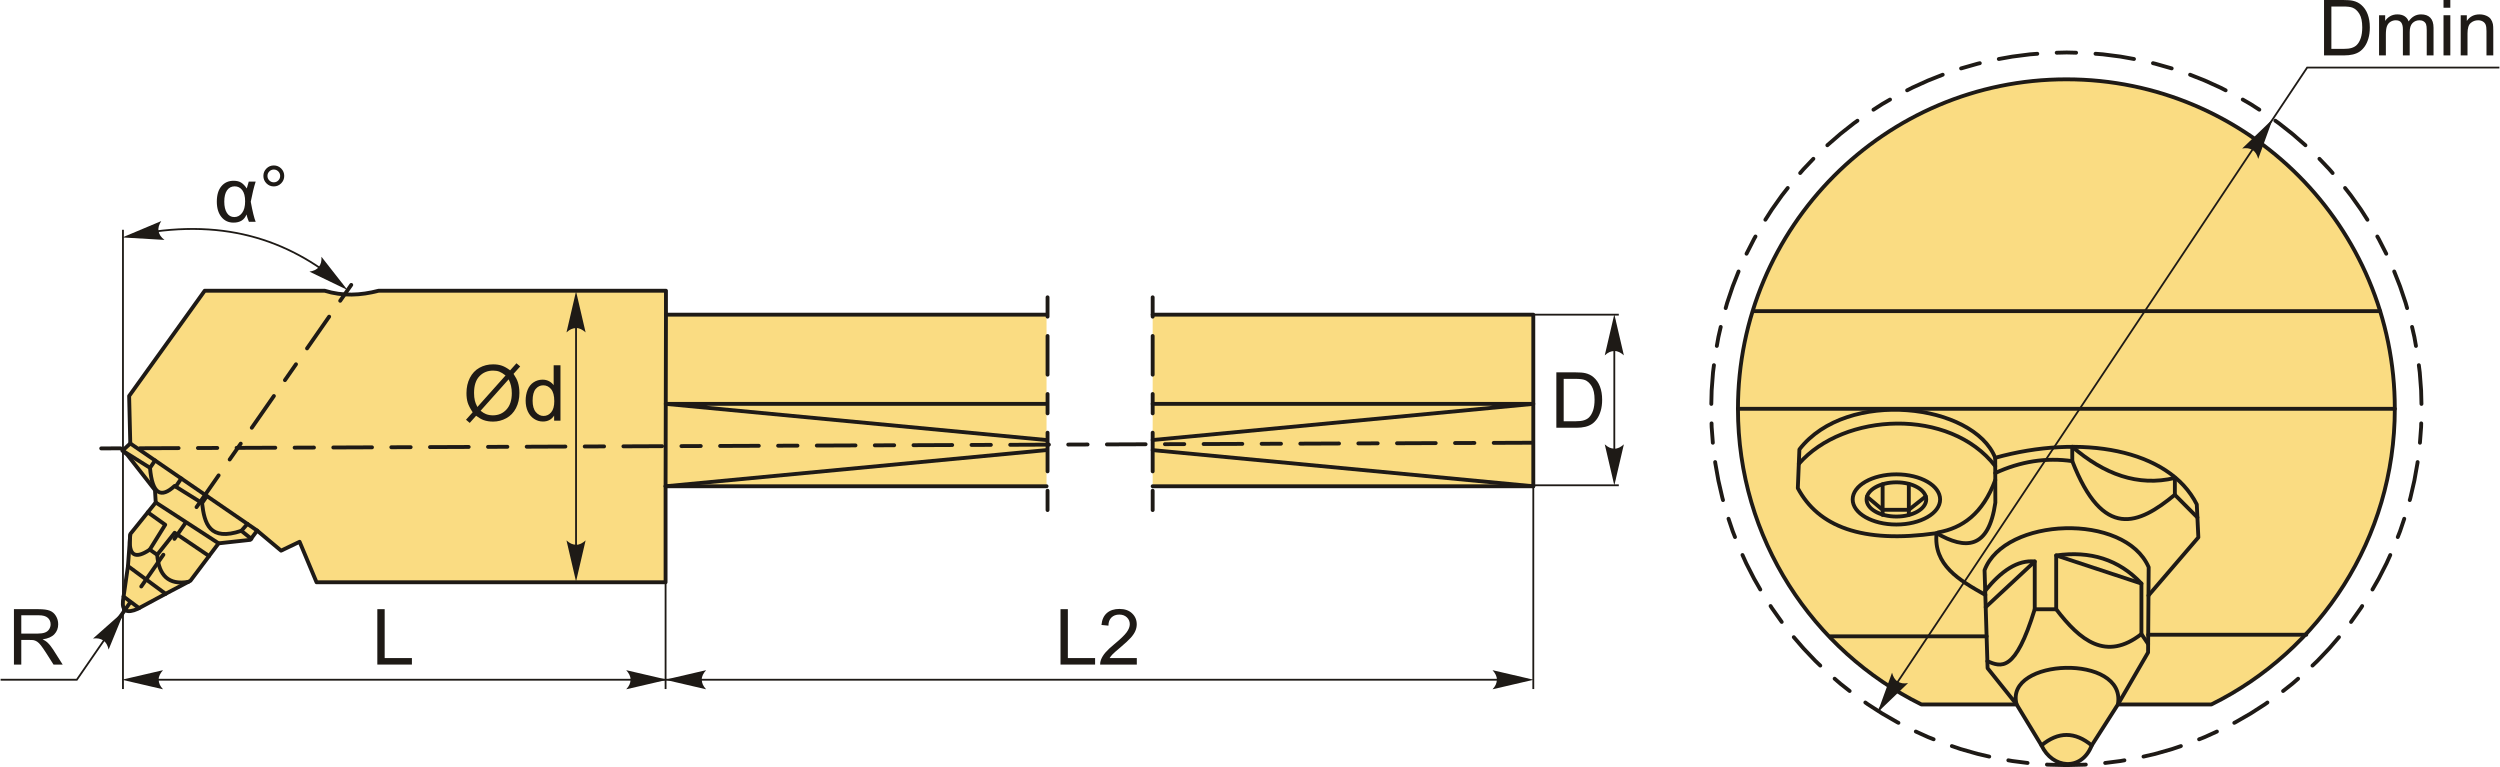 <?xml version="1.0" encoding="UTF-8"?>
<!DOCTYPE svg PUBLIC "-//W3C//DTD SVG 1.1//EN" "http://www.w3.org/Graphics/SVG/1.1/DTD/svg11.dtd">
<!-- Creator: CorelDRAW 2018 (64-Bit) -->
<svg xmlns="http://www.w3.org/2000/svg" xml:space="preserve" width="3230px" height="991px" version="1.1" style="shape-rendering:geometricPrecision; text-rendering:geometricPrecision; image-rendering:optimizeQuality; fill-rule:evenodd; clip-rule:evenodd"
viewBox="0 0 3229.99 991.48"
 xmlns:xlink="http://www.w3.org/1999/xlink">
 <defs>
  <style type="text/css">
   <![CDATA[
    .str2 {stroke:#1E1A16;stroke-width:2.36;stroke-miterlimit:22.926}
    .str0 {stroke:#1E1A16;stroke-width:5;stroke-linecap:round;stroke-linejoin:round;stroke-miterlimit:22.926}
    .str1 {stroke:#1E1A16;stroke-width:5;stroke-linecap:round;stroke-linejoin:round;stroke-miterlimit:22.926;stroke-dasharray:25 25 50 25}
    .fil1 {fill:none}
    .fil0 {fill:#FADC82}
    .fil2 {fill:#1E1A16;fill-rule:nonzero}
    .fil3 {fill:#1E1A16;fill-rule:nonzero}
   ]]>
  </style>
 </defs>
 <g id="Layer_x0020_1">
  <g id="_3038624079200">
   <g>
    <path class="fil0" d="M177.09 787.06c-13.72,6.04 -20.31,2.9 -18.94,-10.47l6.48 -44.86 2.99 -41.38 32.9 -40.88 -0.99 -15.95 -35.9 -45.86 -6.04 -5.18 10.03 -9.28 -1.49 -61.32 97.7 -136.09 155.04 0c23.26,7.22 46.53,6.08 69.79,0l371.39 0 0 30.96 491.96 0 0 221.79 -492.46 0 0 124.13 -451.15 0 -21.93 -52.35 -23.93 11.47 -30.91 -25.92 -8.97 11.96 -40.88 4.49 -36.39 48.35 -29.41 15.46 -38.89 20.93zm1312.1 -380.31l492.01 0 0 221.79 -492.01 0 0 -221.79z"/>
    <line class="fil1 str0" x1="158.94" y1="771.13" x2="178.98" y2= "786.05" />
    <line class="fil1 str0" x1="164.63" y1="731.73" x2="213.25" y2= "767.59" />
    <line class="fil1 str0" x1="200.52" y1="649.47" x2="281.78" y2= "702.32" />
    <line class="fil1 str0" x1="167.62" y1="573.2" x2="331.63" y2= "685.87" />
    <path class="fil1 str0" d="M157.59 582.48c11.84,7.42 23.68,14.85 35.52,22.27 2.96,34.78 14.46,39.45 31.84,23.38 11.82,7.38 23.64,14.77 35.46,22.16 3.06,26.65 9.55,49.67 50.77,35.86 4.32,3.46 8.64,6.91 12.95,10.36"/>
    <line class="fil1 str0" x1="193.11" y1="604.75" x2="199.66" y2= "595.21" />
    <line class="fil1 str0" x1="226.34" y1="629" x2="233.56" y2= "618.49" />
    <line class="fil1 str0" x1="260.41" y1="650.29" x2="266.64" y2= "641.22" />
    <line class="fil1 str0" x1="311.18" y1="686.15" x2="319.05" y2= "677.22" />
    <path class="fil1 str0" d="M190.24 662.25l22.52 16.05 -19.94 32.16c-18.36,12.4 -28.22,8.91 -25.32,-18.38"/>
    <path class="fil1 str0" d="M192.82 710.46l9.57 6.65c2.1,26.76 14.76,39.43 40.25,35.01"/>
    <polyline class="fil1 str0" points="202.39,717.11 224.98,688.67 269.42,718.74 "/>
    <line class="fil1 str0" x1="859.55" y1="628.54" x2="860.05" y2= "406.75" />
    <path class="fil1 str0" d="M1981.2 628.54l-492.01 -46.71m-137.18 -13.02l-492.22 -46.72 492.22 0m137.18 0l492.01 0 -492.01 46.69m-137.18 13.02l-492.46 46.74"/>
    <line class="fil1 str1" x1="153.25" y1="799.13" x2="464.1" y2= "352.7" />
    <path class="fil1 str0" d="M1352.01 628.54l-492.46 0 0 124.13 -451.15 0 -21.93 -52.35 -23.93 11.47 -30.91 -25.92 -8.97 11.96 -40.88 4.49 -36.39 48.35 -29.41 15.46 -38.89 20.93c-13.72,6.04 -20.31,2.9 -18.94,-10.47l6.48 -44.86 2.99 -41.38 32.9 -40.88 -0.99 -15.95 -35.9 -45.86 -6.04 -5.18 10.03 -9.28 -1.49 -61.32 97.7 -136.09 155.04 0c23.26,7.22 46.53,6.08 69.79,0l371.39 0 0 30.96 491.96 0m137.18 0l492.01 0 0 221.79 -492.01 0"/>
    <line class="fil1 str1" x1="1353.3" y1="384.31" x2="1353.3" y2= "660.81" />
    <line class="fil1 str1" x1="1489.19" y1="384.31" x2="1489.19" y2= "660.81" />
   </g>
   <path class="fil2" d="M2010.99 552.93l0 -71.62 24.67 0c5.57,0 9.82,0.34 12.75,1.02 4.1,0.95 7.6,2.67 10.5,5.14 3.79,3.2 6.61,7.27 8.47,12.23 1.89,4.97 2.82,10.65 2.82,17.04 0,5.43 -0.63,10.25 -1.9,14.45 -1.27,4.2 -2.9,7.69 -4.88,10.44 -2,2.75 -4.17,4.92 -6.54,6.48 -2.35,1.59 -5.2,2.79 -8.53,3.6 -3.36,0.82 -7.19,1.22 -11.52,1.22l-25.84 0zm9.5 -8.4l15.27 0c4.72,0 8.42,-0.43 11.1,-1.32 2.69,-0.88 4.82,-2.12 6.42,-3.72 2.23,-2.25 3.98,-5.28 5.23,-9.08 1.26,-3.8 1.89,-8.4 1.89,-13.82 0,-7.5 -1.23,-13.27 -3.69,-17.3 -2.45,-4.04 -5.43,-6.74 -8.95,-8.11 -2.53,-0.98 -6.62,-1.46 -12.25,-1.46l-15.02 0 0 54.81z"/>
   <line class="fil1 str2" x1="1981.2" y1="406.75" x2="2091.72" y2= "406.75" />
   <line class="fil1 str2" x1="1981.2" y1="627.29" x2="2091.72" y2= "627.29" />
   <line class="fil1 str2" x1="2085.92" y1="413.29" x2="2085.92" y2= "619.91" />
   <path id="стрелка.cdr" class="fil3" d="M2085.92 406.2l12.36 53.16c-3.82,-3.48 -8.06,-5.8 -12.34,-5.63 -4.57,0.2 -8.01,1.65 -12.38,5.63l12.36 -53.16z"/>
   <path id="стрелка.cdr_0" class="fil3" d="M2085.92 627.51l12.36 -53.16c-3.82,3.48 -8.06,5.81 -12.34,5.63 -4.57,-0.19 -8.01,-1.65 -12.38,-5.63l12.36 53.16z"/>
   <line class="fil1 str2" x1="743.82" y1="383.62" x2="743.82" y2= "720.29" />
   <path id="стрелка.cdr_1" class="fil3" d="M743.82 376.54l12.36 53.15c-3.82,-3.47 -8.05,-5.8 -12.34,-5.63 -4.57,0.2 -8.01,1.65 -12.38,5.63l12.36 -53.15z"/>
   <path id="стрелка.cdr_2" class="fil3" d="M743.82 751.7l12.36 -53.16c-3.82,3.48 -8.05,5.8 -12.34,5.63 -4.57,-0.2 -8.01,-1.65 -12.38,-5.63l12.36 53.16z"/>
   <path class="fil2" d="M658.61 478.71l8.19 -9.15 4.81 4.1 -8.58 9.61c2.78,4.17 4.65,7.81 5.63,10.94 1.29,4.1 1.94,8.7 1.94,13.77 0,7.33 -1.49,13.87 -4.44,19.6 -2.96,5.74 -7.12,10.06 -12.47,12.99 -5.35,2.93 -11.03,4.4 -17.05,4.4 -4.48,0 -8.55,-0.63 -12.19,-1.9 -2.8,-0.98 -6.06,-2.87 -9.81,-5.63l-8.24 9.23 -4.82 -4.12 8.62 -9.65c-3.2,-4.85 -5.33,-8.98 -6.4,-12.42 -1.08,-3.43 -1.62,-7.57 -1.62,-12.38 0,-7.35 1.47,-13.91 4.4,-19.64 2.94,-5.75 7.04,-10.1 12.34,-13.07 5.28,-2.95 11.17,-4.43 17.65,-4.43 4.37,0 8.19,0.58 11.46,1.73 3.28,1.15 6.8,3.15 10.58,6.02zm-5.92 6.62c-3.08,-2.42 -5.75,-4.07 -8.05,-4.96 -2.28,-0.88 -4.97,-1.31 -8.05,-1.31 -7.12,0 -13,2.41 -17.64,7.25 -4.65,4.83 -6.97,12.05 -6.97,21.65 0,3.77 0.35,7.14 1.07,10.06 0.52,2.18 1.6,4.86 3.25,8.05l36.39 -40.74zm4 5.03l-36.25 40.59c2.51,2.05 4.83,3.49 6.93,4.3 2.77,1.09 5.75,1.62 8.97,1.62 7.08,0 12.92,-2.5 17.54,-7.52 4.61,-5.02 6.92,-12.05 6.92,-21.09 0,-6.78 -1.37,-12.73 -4.11,-17.9z"/>
   <path id="1" class="fil2" d="M715.49 543.77l0 -6.58c-3.28,5.11 -8.12,7.68 -14.5,7.68 -4.14,0 -7.94,-1.13 -11.39,-3.42 -3.47,-2.26 -6.15,-5.45 -8.07,-9.51 -1.9,-4.09 -2.85,-8.77 -2.85,-14.07 0,-5.17 0.87,-9.86 2.59,-14.07 1.73,-4.21 4.31,-7.44 7.76,-9.67 3.44,-2.25 7.31,-3.37 11.56,-3.37 3.13,0 5.92,0.67 8.35,1.98 2.43,1.32 4.42,3.05 5.95,5.17l0 -25.75 8.8 0 0 71.61 -8.2 0zm-27.81 -25.89c0,6.64 1.4,11.59 4.22,14.87 2.8,3.29 6.12,4.92 9.94,4.92 3.85,0 7.12,-1.57 9.82,-4.7 2.68,-3.14 4.03,-7.92 4.03,-14.35 0,-7.07 -1.37,-12.27 -4.12,-15.59 -2.73,-3.32 -6.11,-4.97 -10.13,-4.97 -3.92,0 -7.19,1.59 -9.82,4.77 -2.62,3.18 -3.94,8.2 -3.94,15.05z"/>
   <line class="fil1 str2" x1="158.15" y1="297.01" x2="158.15" y2= "890.68" />
   <line class="fil1 str2" x1="859.56" y1="739.71" x2="859.56" y2= "890.68" />
   <line class="fil1 str2" x1="1981.2" y1="598.27" x2="1981.2" y2= "890.68" />
   <line class="fil1 str2" x1="194.26" y1="878.64" x2="1974.03" y2= "878.64" />
   <path id="стрелка.cdr_3" class="fil3" d="M156.79 878.64l53.16 -12.36c-3.48,3.82 -5.81,8.05 -5.63,12.34 0.19,4.57 1.65,8.01 5.63,12.38l-53.16 -12.36z"/>
   <path id="стрелка.cdr_4" class="fil3" d="M1981.63 878.64l-53.15 -12.36c3.47,3.82 5.8,8.05 5.63,12.34 -0.2,4.57 -1.65,8.01 -5.63,12.38l53.15 -12.36z"/>
   <path id="стрелка.cdr_5" class="fil3" d="M858.81 878.64l53.15 -12.36c-3.47,3.82 -5.8,8.05 -5.63,12.34 0.2,4.57 1.65,8.01 5.63,12.38l-53.15 -12.36z"/>
   <path id="стрелка.cdr_6" class="fil3" d="M861.82 878.64l-53.16 -12.36c3.48,3.82 5.8,8.05 5.63,12.34 -0.19,4.57 -1.65,8.01 -5.63,12.38l53.16 -12.36z"/>
   <polygon class="fil2" points="486.95,859.04 486.95,787.42 496.45,787.42 496.45,850.64 531.66,850.64 531.66,859.04 "/>
   <polygon class="fil2" points="1370.05,859.04 1370.05,787.42 1379.55,787.42 1379.55,850.64 1414.76,850.64 1414.76,859.04 "/>
   <path id="1" class="fil2" d="M1468.69 850.64l0 8.4 -47.41 0c-0.07,-2.12 0.28,-4.15 1.03,-6.12 1.22,-3.22 3.17,-6.4 5.85,-9.52 2.69,-3.12 6.52,-6.72 11.51,-10.8 7.75,-6.39 13.02,-11.44 15.77,-15.17 2.76,-3.74 4.15,-7.27 4.15,-10.6 0,-3.49 -1.25,-6.42 -3.75,-8.82 -2.5,-2.39 -5.77,-3.59 -9.79,-3.59 -4.25,0 -7.65,1.27 -10.2,3.8 -2.55,2.52 -3.83,6.02 -3.87,10.51l-9 -0.9c0.62,-6.74 2.95,-11.87 6.99,-15.41 4.05,-3.53 9.46,-5.3 16.28,-5.3 6.87,0 12.32,1.9 16.32,5.72 4.02,3.82 6.02,8.55 6.02,14.19 0,2.86 -0.58,5.68 -1.77,8.45 -1.16,2.78 -3.11,5.7 -5.83,8.77 -2.73,3.05 -7.25,7.27 -13.55,12.6 -5.29,4.43 -8.69,7.44 -10.19,9.02 -1.5,1.58 -2.73,3.17 -3.72,4.77l35.16 0z"/>
   <path class="fil2" d="M17.23 859.04l0 -71.62 31.74 0c6.38,0 11.23,0.65 14.55,1.94 3.32,1.28 5.97,3.55 7.95,6.8 1.98,3.25 2.97,6.85 2.97,10.78 0,5.09 -1.65,9.37 -4.94,12.86 -3.28,3.48 -8.35,5.68 -15.22,6.63 2.52,1.2 4.42,2.4 5.72,3.57 2.77,2.53 5.39,5.72 7.84,9.53l12.38 19.51 -11.83 0 -9.47 -14.91c-2.75,-4.31 -5.04,-7.6 -6.82,-9.88 -1.8,-2.28 -3.4,-3.87 -4.82,-4.79 -1.4,-0.9 -2.85,-1.53 -4.32,-1.9 -1.06,-0.21 -2.81,-0.33 -5.26,-0.33l-10.97 0 0 31.81 -9.5 0zm9.5 -40.01l20.33 0c4.34,0 7.71,-0.45 10.14,-1.35 2.43,-0.89 4.28,-2.32 5.54,-4.3 1.26,-1.97 1.9,-4.1 1.9,-6.42 0,-3.38 -1.22,-6.19 -3.67,-8.37 -2.45,-2.18 -6.32,-3.27 -11.6,-3.27l-22.64 0 0 23.71z"/>
   <polyline class="fil1 str2" points="0,878.64 98.51,878.64 160.79,788.3 "/>
   <path id="стрелка.cdr_7" class="fil3" d="M160.3 789.18l-20.69 50.5c-1.1,-5.05 -3.21,-9.39 -6.81,-11.74 -3.84,-2.48 -7.49,-3.29 -13.35,-2.57l40.85 -36.19z"/>
   <line class="fil1 str1" x1="130.05" y1="579.62" x2="2000.46" y2= "572.2" />
   <path class="fil1 str2" d="M166.56 305.02c118.45,-25.23 204.99,4.26 274.52,62.9"/>
   <path class="fil2" d="M320.75 234.77l8.95 0c-2.3,7.18 -4.42,15.84 -6.36,25.99 2.3,12.57 4.42,21.2 6.36,25.92l-8.75 0c-1.38,-3.25 -2.4,-6.42 -3.12,-9.47 -2.68,7.05 -8.29,10.57 -16.82,10.57 -6.47,0 -11.67,-2.43 -15.62,-7.32 -3.94,-4.87 -5.92,-11.48 -5.92,-19.84 0,-8.58 1.98,-15.22 5.94,-19.9 3.96,-4.7 9.21,-7.05 15.75,-7.05 4.04,0 7.34,0.81 9.89,2.46 2.56,1.64 4.93,4.14 7.13,7.49 0.22,-1.15 1.08,-4.1 2.57,-8.85zm-18.17 6.1c-4.16,0 -7.42,1.7 -9.85,5.08 -2.4,3.39 -3.61,8.27 -3.61,14.66 0,6.22 1.14,11.1 3.43,14.65 2.27,3.55 5.46,5.32 9.53,5.32 4,0 7.33,-1.75 10,-5.24 2.67,-3.48 4,-8.51 4,-15.07 0,-6.4 -1.25,-11.23 -3.73,-14.5 -2.51,-3.27 -5.76,-4.9 -9.77,-4.9z"/>
   <path id="1" class="fil2" d="M339.67 227.38c0,-3.73 1.32,-6.91 3.96,-9.57 2.63,-2.63 5.8,-3.95 9.5,-3.95 3.74,0 6.93,1.32 9.56,3.95 2.62,2.66 3.93,5.84 3.93,9.57 0,3.75 -1.33,6.95 -3.96,9.61 -2.64,2.65 -5.82,3.98 -9.53,3.98 -3.7,0 -6.87,-1.32 -9.5,-3.95 -2.64,-2.65 -3.96,-5.85 -3.96,-9.64zm5.27 0.04c0,2.28 0.79,4.21 2.4,5.83 1.61,1.62 3.55,2.42 5.84,2.42 2.23,0 4.16,-0.8 5.76,-2.42 1.61,-1.62 2.41,-3.55 2.41,-5.83 0,-2.29 -0.8,-4.22 -2.41,-5.84 -1.6,-1.62 -3.53,-2.42 -5.76,-2.42 -2.29,0 -4.23,0.8 -5.84,2.42 -1.61,1.62 -2.4,3.55 -2.4,5.84z"/>
   <path id="стрелка.cdr_8" class="fil3" d="M157.33 306.93l50.31 -21.16c-2.78,4.35 -4.36,8.92 -3.47,13.12 0.97,4.46 2.98,7.61 7.64,11.24l-54.48 -3.2z"/>
   <path id="стрелка.cdr_9" class="fil3" d="M448.36 374.85l-49.15 -23.72c5.1,-0.79 9.57,-2.63 12.13,-6.08 2.71,-3.68 3.73,-7.28 3.38,-13.17l33.64 42.97z"/>
   <g>
    <g>
     <path class="fil2" d="M2670.28 70.32c-1.38,0 -2.5,-1.12 -2.5,-2.5 0,-1.38 1.12,-2.5 2.5,-2.5l0 5zm12.56 -4.68l0 5 -12.56 -0.32 0 -5 12.56 0.32zm0 0c1.38,0 2.5,1.12 2.5,2.5 0,1.38 -1.12,2.5 -2.5,2.5l0 -5zm24.95 6.35c-1.38,-0.07 -2.44,-1.25 -2.37,-2.63 0.07,-1.38 1.25,-2.44 2.63,-2.37l-0.26 5zm50.27 1.8l-0.76 4.94 -17.48 -3.13 -22.85 -2.91 -9.18 -0.7 0.26 -5 9.43 0.72 23.1 2.95 17.48 3.13zm0 0c1.36,0.21 2.3,1.48 2.09,2.85 -0.21,1.36 -1.48,2.3 -2.85,2.09l0.76 -4.94zm23.65 10.33c-1.35,-0.28 -2.22,-1.6 -1.95,-2.95 0.28,-1.35 1.6,-2.23 2.95,-1.95l-1 4.9zm25.33 1.87l-1.25 4.84 -21.39 -6.09 -2.69 -0.62 1 -4.9 2.94 0.68 21.39 6.09zm0 0c1.33,0.35 2.14,1.71 1.79,3.05 -0.34,1.33 -1.71,2.14 -3.04,1.79l1.25 -4.84zm22.27 12.93c-1.29,-0.48 -1.96,-1.91 -1.48,-3.21 0.47,-1.3 1.91,-1.96 3.21,-1.49l-1.73 4.7zm47.94 15.58l-2.17 4.5 -6.83 -3.51 -20.23 -9.17 -18.71 -7.4 1.73 -4.7 18.93 7.49 20.45 9.28 6.83 3.51zm0 0c1.25,0.6 1.77,2.09 1.17,3.34 -0.6,1.24 -2.1,1.76 -3.34,1.16l2.17 -4.5zm19.82 16.38c-1.21,-0.66 -1.66,-2.18 -1,-3.39 0.66,-1.22 2.18,-1.66 3.4,-1l-2.4 4.39zm23.93 8.78l-2.61 4.27 -11.33 -7.29 -9.99 -5.76 2.4 -4.39 10.19 5.88 11.34 7.29zm0 0c1.17,0.72 1.55,2.26 0.83,3.43 -0.72,1.18 -2.26,1.56 -3.44,0.84l2.61 -4.27zm17.98 18.45c-1.14,-0.78 -1.44,-2.33 -0.66,-3.47 0.77,-1.15 2.32,-1.44 3.47,-0.67l-2.81 4.14zm42.02 27.82l-3.37 3.69 -0.32 -0.3 -16.57 -14.4 -17.25 -13.6 -4.51 -3.21 2.81 -4.14 4.7 3.35 17.44 13.75 16.75 14.55 0.32 0.31zm0 0c1.01,0.93 1.09,2.51 0.16,3.53 -0.93,1.02 -2.51,1.09 -3.53,0.16l3.37 -3.69zm14.58 21.1c-0.97,-0.98 -0.97,-2.56 0.01,-3.54 0.97,-0.97 2.56,-0.97 3.53,0.01l-3.54 3.53zm20.7 14.98l-3.7 3.35 -4.29 -4.96 -12.71 -13.37 3.54 -3.53 12.87 13.54 4.29 4.97zm0 0c0.93,1.02 0.85,2.6 -0.17,3.53 -1.02,0.92 -2.61,0.85 -3.53,-0.18l3.7 -3.35zm12.28 22.57c-0.87,-1.06 -0.72,-2.64 0.35,-3.52 1.06,-0.87 2.64,-0.72 3.52,0.35l-3.87 3.17zm32.93 38.08l-4.15 2.79 -8.41 -13.17 -12.73 -17.96 -7.64 -9.74 3.87 -3.17 7.77 9.93 12.88 18.15 8.41 13.17zm0 0c0.77,1.14 0.47,2.7 -0.68,3.47 -1.14,0.77 -2.7,0.46 -3.47,-0.68l4.15 -2.79zm8.55 24.32c-0.71,-1.18 -0.33,-2.71 0.85,-3.43 1.18,-0.71 2.71,-0.34 3.43,0.84l-4.28 2.59zm15.92 19.81l-4.4 2.38 -9.76 -19.12 -1.76 -3.07 4.28 -2.59 1.88 3.28 9.76 19.12zm0 0c0.66,1.21 0.21,2.73 -1.01,3.39 -1.21,0.66 -2.73,0.21 -3.39,-1.01l4.4 -2.38zm5.77 25.09c-0.53,-1.27 0.06,-2.74 1.33,-3.27 1.27,-0.54 2.74,0.06 3.28,1.33l-4.61 1.94zm21.37 45.66l-4.78 1.48 -1.94 -6.84 -7.17 -21.28 -7.48 -19.02 4.61 -1.94 7.56 19.24 7.26 21.52 1.94 6.84zm0 0c0.41,1.32 -0.33,2.72 -1.65,3.13 -1.32,0.41 -2.72,-0.33 -3.13,-1.65l4.78 -1.48zm1.57 25.66c-0.34,-1.34 0.47,-2.7 1.8,-3.04 1.34,-0.35 2.7,0.46 3.05,1.8l-4.85 1.24zm9.93 23.48l-4.9 1 -2.06 -11.6 -2.97 -12.88 4.85 -1.24 3.02 13.12 2.06 11.6zm0 0c0.28,1.35 -0.6,2.68 -1.95,2.95 -1.35,0.28 -2.67,-0.6 -2.95,-1.95l4.9 -1zm-1.2 25.72c-0.21,-1.36 0.73,-2.64 2.09,-2.85 1.37,-0.2 2.64,0.73 2.85,2.1l-4.94 0.75zm8.35 49.6l-4.99 0.25 -0.44 -17.42 -1.76 -23.27 -1.16 -9.16 4.94 -0.75 1.19 9.41 1.78 23.51 0.44 17.43zm0 0c0.07,1.38 -0.99,2.56 -2.37,2.63 -1.38,0.07 -2.55,-1 -2.62,-2.38l4.99 -0.25zm-5.31 25.25c0,-1.38 1.12,-2.5 2.5,-2.5 1.38,0 2.5,1.12 2.5,2.5l-5 0zm3.34 25.19l-4.99 -0.25 1.53 -20.21 0.12 -4.73 5 0 -0.13 4.98 -1.53 20.21zm0 0c-0.07,1.38 -1.24,2.44 -2.62,2.37 -1.38,-0.07 -2.44,-1.24 -2.37,-2.62l4.99 0.25zm-7.98 24.57c0.14,-1.38 1.37,-2.38 2.74,-2.24 1.37,0.14 2.37,1.37 2.24,2.74l-4.98 -0.5zm-5.25 50.06l-4.84 -1.24 0.83 -2.94 5.1 -22.16 4.01 -22.56 0.15 -1.16 4.98 0.5 -0.18 1.41 -4.06 22.81 -5.16 22.4 -0.83 2.94zm0 0c-0.34,1.33 -1.7,2.14 -3.04,1.8 -1.34,-0.34 -2.14,-1.71 -1.8,-3.04l4.84 1.24zm-11.91 22.73c0.41,-1.32 1.81,-2.05 3.13,-1.65 1.32,0.41 2.05,1.81 1.65,3.13l-4.78 -1.48zm-3.67 25.27l-4.69 -1.71 2.93 -7.45 5.43 -16.11 4.78 1.48 -5.52 16.34 -2.93 7.45zm0 0c-0.47,1.3 -1.9,1.97 -3.2,1.49 -1.3,-0.47 -1.96,-1.91 -1.49,-3.2l4.69 1.71zm-14.32 21.36c0.54,-1.27 2,-1.87 3.28,-1.33 1.27,0.53 1.86,2 1.33,3.27l-4.61 -1.94zm-18.53 46.79l-4.39 -2.38 8.07 -14.09 10.09 -19.75 4.76 -10.57 4.61 1.94 -4.87 10.8 -10.19 19.96 -8.08 14.09zm0 0c-0.65,1.21 -2.17,1.66 -3.38,1.01 -1.22,-0.66 -1.67,-2.18 -1.01,-3.39l4.39 2.38zm-17.62 18.83c0.72,-1.18 2.26,-1.55 3.44,-0.84 1.18,0.72 1.55,2.25 0.84,3.43l-4.28 -2.59zm-10.19 23.27l-4.15 -2.79 12.77 -18.01 1.57 -2.47 4.28 2.59 -1.7 2.67 -12.77 18.01zm0 0c-0.77,1.15 -2.33,1.45 -3.47,0.68 -1.15,-0.77 -1.45,-2.32 -0.68,-3.47l4.15 2.79zm-19.61 16.71c0.88,-1.06 2.45,-1.22 3.52,-0.34 1.07,0.88 1.22,2.45 0.34,3.52l-3.86 -3.18zm-30.55 40.09l-3.54 -3.53 6.56 -6.27 15.12 -15.91 12.41 -14.38 3.86 3.18 -12.57 14.55 -15.28 16.09 -6.56 6.27zm0 0c-0.97,0.97 -2.56,0.98 -3.53,0 -0.98,-0.97 -0.98,-2.56 -0.01,-3.53l3.54 3.53zm-22 13.32c1.02,-0.93 2.6,-0.85 3.53,0.17 0.93,1.02 0.86,2.6 -0.16,3.53l-3.37 -3.7zm-16.15 19.7l-3.19 -3.85 11.93 -9.41 7.41 -6.44 3.37 3.7 -7.59 6.59 -11.93 9.41zm0 0c-1.07,0.88 -2.64,0.73 -3.52,-0.33 -0.88,-1.07 -0.74,-2.64 0.33,-3.52l3.19 3.85zm-23.35 10.93c1.1,-0.83 2.67,-0.61 3.5,0.5 0.82,1.1 0.6,2.67 -0.5,3.5l-3 -4zm-40.13 30.45l-2.39 -4.4 1.8 -0.92 19.13 -11.03 18.52 -11.92 3.07 -2.18 3 4 -3.26 2.32 -18.73 12.05 -19.33 11.15 -1.81 0.93zm0 0c-1.21,0.66 -2.73,0.21 -3.39,-1 -0.66,-1.22 -0.21,-2.74 1,-3.4l2.39 4.4zm-24.73 6.82c1.24,-0.6 2.74,-0.08 3.34,1.16 0.6,1.24 0.07,2.74 -1.17,3.34l-2.17 -4.5zm-20.97 14.58l-1.95 -4.6 7.15 -2.83 15.77 -7.15 2.17 4.5 -15.99 7.25 -7.15 2.83zm0 0c-1.27,0.54 -2.74,-0.06 -3.28,-1.33 -0.54,-1.27 0.06,-2.74 1.33,-3.27l1.95 4.6zm-25.38 4.11c1.3,-0.48 2.73,0.19 3.21,1.48 0.47,1.3 -0.19,2.74 -1.49,3.21l-1.72 -4.69zm-46.86 18.36l-1.25 -4.84 15.07 -3.49 21.67 -6.17 11.37 -3.86 1.72 4.69 -11.6 3.94 -21.91 6.24 -15.07 3.49zm0 0c-1.33,0.35 -2.7,-0.46 -3.04,-1.79 -0.35,-1.34 0.46,-2.7 1.79,-3.05l1.25 4.84zm-25.78 -0.08c1.35,-0.27 2.67,0.6 2.95,1.95 0.27,1.35 -0.6,2.67 -1.95,2.95l-1 -4.9zm-24.01 8.36l-0.75 -4.94 19.78 -2.53 4.98 -0.89 1 4.9 -5.22 0.94 -19.79 2.52zm0 0c-1.36,0.21 -2.64,-0.73 -2.85,-2.09 -0.2,-1.37 0.73,-2.65 2.1,-2.85l0.75 4.94zm-25.67 -2.89c1.38,-0.13 2.61,0.87 2.75,2.24 0.13,1.37 -0.87,2.6 -2.24,2.74l-0.51 -4.98zm-24.84 5.7l0 -5 0 0 23.5 -0.59 1.34 -0.11 0.51 4.98 -1.6 0.12 -23.75 0.6 0 0zm-25.26 -0.71l0.26 -5 1.5 0.12 23.5 0.59 0 5 -23.76 -0.6 -1.5 -0.11zm0 0c-1.38,-0.07 -2.44,-1.25 -2.37,-2.63 0.07,-1.38 1.25,-2.44 2.63,-2.37l-0.26 5zm-24.65 -7.06c1.37,0.14 2.37,1.36 2.23,2.74 -0.14,1.37 -1.37,2.37 -2.74,2.23l0.51 -4.97zm-25.52 1.52l0.75 -4.94 5.13 0.91 19.64 2.51 -0.51 4.97 -19.88 -2.53 -5.13 -0.92zm0 0c-1.37,-0.21 -2.3,-1.49 -2.09,-2.85 0.2,-1.36 1.48,-2.3 2.84,-2.09l-0.75 4.94zm-23.78 -9.71c1.35,0.27 2.22,1.6 1.95,2.95 -0.28,1.35 -1.6,2.22 -2.95,1.94l1 -4.89zm-49.59 -8.77l1.49 -4.77 11.52 3.91 21.67 6.17 14.91 3.46 -1 4.89 -15.16 -3.51 -21.91 -6.24 -11.52 -3.91zm0 0c-1.32,-0.41 -2.05,-1.81 -1.64,-3.13 0.41,-1.32 1.81,-2.05 3.13,-1.64l-1.49 4.77zm-21.93 -13.49c1.29,0.47 1.96,1.91 1.48,3.21 -0.47,1.29 -1.91,1.96 -3.21,1.48l1.73 -4.69zm-24.87 -5.38l1.95 -4.61 15.91 7.22 7.01 2.77 -1.73 4.69 -7.24 -2.86 -15.9 -7.21zm0 0c-1.27,-0.54 -1.87,-2.01 -1.33,-3.28 0.54,-1.27 2.01,-1.86 3.28,-1.33l-1.95 4.61zm-20.39 -15.83c1.24,0.61 1.76,2.1 1.16,3.34 -0.6,1.25 -2.09,1.77 -3.34,1.17l2.18 -4.51zm-45.31 -21.93l2.81 -4.14 3.18 2.27 18.53 11.92 19.12 11.03 1.67 0.85 -2.18 4.51 -1.88 -0.97 -19.33 -11.15 -18.73 -12.05 -3.19 -2.27zm0 0c-1.14,-0.77 -1.44,-2.33 -0.66,-3.47 0.77,-1.14 2.33,-1.44 3.47,-0.67l-2.81 4.14zm-17.35 -18.92c1.1,0.82 1.33,2.39 0.5,3.5 -0.83,1.1 -2.4,1.32 -3.5,0.49l3 -3.99zm-22.52 -12l3.19 -3.85 7.52 6.53 11.81 9.32 -3 3.99 -12 -9.46 -7.52 -6.53zm0 0c-1.07,-0.88 -1.21,-2.46 -0.33,-3.52 0.88,-1.06 2.45,-1.21 3.52,-0.33l-3.19 3.85zm-15.27 -20.72c1.02,0.93 1.09,2.52 0.16,3.54 -0.93,1.02 -2.51,1.09 -3.53,0.16l3.37 -3.7zm-37.79 -33.2l3.71 -3.36 12.51 14.49 15.12 15.91 6.45 6.16 -3.37 3.7 -6.62 -6.33 -15.29 -16.09 -12.51 -14.48zm0 0c-0.92,-1.03 -0.85,-2.61 0.18,-3.53 1.02,-0.93 2.6,-0.85 3.53,0.17l-3.71 3.36zm-11.74 -22.87c0.83,1.11 0.6,2.67 -0.51,3.5 -1.11,0.82 -2.67,0.6 -3.5,-0.51l4.01 -2.99zm-18.49 -17.69l4.15 -2.79 1.66 2.59 12.68 17.89 -4.01 2.99 -12.82 -18.09 -1.66 -2.59zm0 0c-0.77,-1.14 -0.46,-2.7 0.68,-3.47 1.15,-0.77 2.7,-0.47 3.47,0.68l-4.15 2.79zm-9.07 -24.01c0.72,1.18 0.34,2.72 -0.84,3.43 -1.18,0.71 -2.72,0.34 -3.43,-0.84l4.27 -2.59zm-27.41 -42.26l4.5 -2.16 4.83 10.71 10.08 19.75 8 13.96 -4.27 2.59 -8.12 -14.17 -10.2 -19.96 -4.82 -10.72zm0 0c-0.6,-1.24 -0.08,-2.74 1.17,-3.33 1.24,-0.6 2.74,-0.07 3.33,1.17l-4.5 2.16zm-5.12 -25.23c0.54,1.27 -0.06,2.74 -1.33,3.27 -1.27,0.54 -2.74,-0.06 -3.27,-1.33l4.6 -1.94zm-13.05 -21.85l4.7 -1.71 5.48 16.25 2.87 7.31 -4.6 1.94 -2.97 -7.54 -5.48 -16.25zm0 0c-0.47,-1.29 0.2,-2.73 1.49,-3.2 1.3,-0.48 2.74,0.19 3.21,1.49l-4.7 1.71zm-2.36 -25.69c0.4,1.32 -0.33,2.72 -1.65,3.13 -1.32,0.4 -2.72,-0.34 -3.13,-1.65l4.78 -1.48zm-15.02 -48.08l4.95 -0.75 0.16 1.32 4.02 22.56 5.1 22.16 0.79 2.79 -4.78 1.48 -0.86 -3.03 -5.15 -22.4 -4.06 -22.81 -0.17 -1.32zm0 0c-0.2,-1.36 0.73,-2.64 2.1,-2.84 1.36,-0.21 2.64,0.73 2.85,2.09l-4.95 0.75zm1.97 -25.57c0.13,1.38 -0.87,2.61 -2.24,2.74 -1.37,0.14 -2.6,-0.86 -2.74,-2.23l4.98 -0.51zm-6.64 -24.69l4.99 -0.25 0.13 4.89 1.52 20.05 -4.98 0.51 -1.54 -20.31 -0.12 -4.89zm0 0c-0.07,-1.37 0.99,-2.55 2.37,-2.62 1.38,-0.07 2.55,0.99 2.62,2.37l-4.99 0.25zm4.68 -25.24c0,1.38 -1.12,2.5 -2.5,2.5 -1.38,0 -2.5,-1.12 -2.5,-2.5l5 0zm-1.6 -50.36l4.98 0.51 -1.18 9.31 -1.76 23.27 -0.44 17.27 -5 0 0.44 -17.53 1.78 -23.51 1.18 -9.32zm0 0c0.14,-1.37 1.37,-2.37 2.74,-2.23 1.38,0.14 2.38,1.36 2.24,2.74l-4.98 -0.51zm8.68 -24.21c-0.21,1.36 -1.48,2.3 -2.85,2.09 -1.36,-0.2 -2.3,-1.48 -2.09,-2.84l4.94 0.75zm0.14 -25.48l4.9 1 -3 13.03 -2.04 11.45 -4.94 -0.75 2.08 -11.7 3 -13.03zm0 0c0.27,-1.35 1.59,-2.23 2.95,-1.95 1.35,0.27 2.22,1.6 1.95,2.95l-4.9 -1zm11.25 -23.18c-0.34,1.34 -1.7,2.15 -3.04,1.81 -1.33,-0.35 -2.14,-1.71 -1.8,-3.05l4.84 1.24zm11.91 -48.85l4.7 1.72 -7.53 19.16 -7.18 21.28 -1.9 6.69 -4.84 -1.24 1.96 -6.93 7.26 -21.52 7.53 -19.16zm0 0c0.47,-1.29 1.91,-1.96 3.21,-1.49 1.29,0.48 1.96,1.91 1.49,3.21l-4.7 -1.72zm14.88 -20.98c-0.6,1.24 -2.09,1.77 -3.34,1.17 -1.24,-0.6 -1.76,-2.09 -1.17,-3.34l4.51 2.17zm7.13 -24.57l4.4 2.38 -1.84 3.2 -9.69 18.99 -4.51 -2.17 9.81 -19.2 1.83 -3.2zm0 0c0.66,-1.21 2.18,-1.66 3.39,-1.01 1.21,0.66 1.66,2.18 1.01,3.39l-4.4 -2.38zm17.1 -19.15c-0.71,1.18 -2.25,1.56 -3.43,0.85 -1.18,-0.72 -1.56,-2.26 -0.84,-3.44l4.27 2.59zm24.78 -43.84l4.01 2.99 -7.72 9.85 -12.73 17.96 -8.34 13.04 -4.27 -2.59 8.46 -13.24 12.87 -18.15 7.72 -9.86zm0 0c0.83,-1.11 2.39,-1.34 3.5,-0.51 1.11,0.82 1.34,2.39 0.51,3.5l-4.01 -2.99zm20.01 -16.23c-0.88,1.07 -2.46,1.22 -3.52,0.34 -1.07,-0.87 -1.22,-2.45 -0.35,-3.52l3.87 3.18zm13.29 -21.69l3.71 3.36 -12.81 13.48 -4.19 4.85 -3.87 -3.18 4.35 -5.03 12.81 -13.48zm0 0c0.93,-1.02 2.51,-1.1 3.53,-0.17 1.03,0.92 1.1,2.51 0.18,3.53l-3.71 -3.36zm21.67 -14.04c-0.98,0.98 -2.56,0.98 -3.54,0.01 -0.98,-0.98 -0.98,-2.56 -0.01,-3.54l3.55 3.53zm35.65 -35.5l3 4 -4.62 3.3 -17.25 13.6 -16.57 14.4 -0.21 0.2 -3.55 -3.53 0.39 -0.37 16.75 -14.55 17.44 -13.75 4.62 -3.3zm0 0c1.11,-0.83 2.68,-0.6 3.5,0.5 0.83,1.11 0.61,2.67 -0.5,3.5l-3 -4zm23.6 -10.17c-1.15,0.77 -2.7,0.47 -3.47,-0.67 -0.78,-1.14 -0.48,-2.7 0.66,-3.47l2.81 4.14zm18.72 -17.32l2.6 4.27 -10.11 5.84 -11.21 7.21 -2.81 -4.14 11.42 -7.34 10.11 -5.84zm0 0c1.18,-0.72 2.72,-0.34 3.44,0.84 0.71,1.17 0.34,2.71 -0.84,3.43l-2.6 -4.27zm24.6 -7.6c-1.21,0.66 -2.73,0.22 -3.39,-1 -0.66,-1.21 -0.21,-2.73 1,-3.39l2.39 4.39zm43.82 -24.67l1.95 4.6 -18.84 7.46 -20.23 9.17 -6.7 3.44 -2.39 -4.39 6.91 -3.55 20.45 -9.28 18.85 -7.45zm0 0c1.27,-0.54 2.74,0.06 3.28,1.33 0.54,1.27 -0.06,2.73 -1.33,3.27l-1.95 -4.6zm25.49 -3.47c-1.32,0.41 -2.73,-0.32 -3.14,-1.64 -0.41,-1.32 0.33,-2.72 1.65,-3.13l1.49 4.77zm22.83 -11.55l1.25 4.84 -2.84 0.66 -21.24 6.05 -1.49 -4.77 21.48 -6.12 2.84 -0.66zm0 0c1.33,-0.34 2.7,0.46 3.04,1.8 0.35,1.34 -0.46,2.7 -1.79,3.04l-1.25 -4.84zm25.66 -0.54c-1.35,0.28 -2.68,-0.59 -2.95,-1.94 -0.28,-1.35 0.59,-2.68 1.94,-2.95l1.01 4.89zm49 -11.7l0.51 4.98 -9.33 0.71 -22.86 2.91 -17.32 3.1 -1.01 -4.89 17.58 -3.15 23.1 -2.95 9.33 -0.71zm0 0c1.38,-0.14 2.61,0.86 2.74,2.23 0.14,1.38 -0.86,2.61 -2.23,2.75l-0.51 -4.98zm25.46 3.64c-1.37,0.07 -2.55,-1 -2.62,-2.38 -0.07,-1.37 0.99,-2.55 2.37,-2.62l0.25 5zm12.41 -5.32l0 5 0 0 -12.41 0.32 -0.25 -5 12.66 -0.32 0 0z"/>
    </g>
    <path class="fil0 str0" d="M2670.28 102.53c234.46,0 424.53,190.67 424.53,425.87 0,167.69 -96.63,312.72 -237.06,382.17l-120.86 0 -33.85 52.96c-13.14,33.83 -50.7,30.24 -64.93,0l-32.18 -52.96 -123.13 0c-140.43,-69.45 -237.06,-214.48 -237.06,-382.17 0,-235.2 190.07,-425.87 424.54,-425.87z"/>
    <path class="fil1 str0" d="M2638.11 963.53c21.65,-18.11 43.29,-17.93 64.93,0"/>
    <path class="fil1 str0" d="M2775.87 843.38l-38.98 67.19c11.65,-66.05 -147.41,-60.11 -130.96,0l-37.51 -46.87 -3.91 -126.58c25.66,-68.61 181.41,-74.9 212.14,-3.91l-0.78 110.17z"/>
    <path class="fil1 str0" d="M2565.33 763.68c20.85,-25.93 42.14,-40.09 64.03,-37.89l0 61.73 27.74 0 0 -69.54c43.81,-6.11 80.95,4.92 110.17,36.33l0 65.24 8.68 12.88"/>
    <line class="fil1 str0" x1="2629.36" y1="725.79" x2="2565.98" y2= "784.8" />
    <line class="fil1 str0" x1="2657.1" y1="717.98" x2="2767.27" y2= "754.31" />
    <path class="fil1 str0" d="M2629.36 787.52c-25.34,82.3 -43.27,74.59 -61.22,67.2"/>
    <path class="fil1 str0" d="M2657.1 787.52c30.98,40.65 64.58,67.58 110.17,32.03"/>
    <line class="fil1 str0" x1="2567.15" y1="822.53" x2="2365.46" y2= "822.53" />
    <line class="fil1 str0" x1="2776.03" y1="820.51" x2="2980.34" y2= "820.51" />
    <line class="fil1 str0" x1="2245.74" y1="528.4" x2="3094.81" y2= "528.4" />
    <line class="fil1 str0" x1="3075.85" y1="402.17" x2="2265.78" y2= "402.17" />
    <path class="fil1 str0" d="M2776.39 769.75c21.49,-25.04 42.98,-50.08 64.47,-75.12 -0.68,-14.21 -1.36,-28.42 -2.03,-42.63 -36.14,-71.85 -149.91,-91.1 -260.56,-60.23 -27.67,-69.98 -191.59,-90.42 -253.11,-10.83 -0.67,16.69 -1.35,33.38 -2.03,50.08 26.31,49.44 82.65,71.92 179.35,58.2 -4.23,41.01 28.95,60.64 63.01,79.77"/>
    <path class="fil1 str0" d="M2578.27 591.77c0.06,19.31 0.12,38.62 0.18,57.93 -8.65,60.43 -38.37,61.15 -75.97,39.52"/>
    <path class="fil1 str0" d="M2504.51 688.21c31.37,-5.67 57.64,-24.08 73.85,-67.66"/>
    <path class="fil1 str0" d="M2324.41 599.6c58.11,-66.68 195,-73.17 253.9,2.88"/>
    <ellipse class="fil1 str0" cx="2450.54" cy="645.58" rx="56.52" ry="32.43"/>
    <ellipse class="fil1 str0" cx="2450.54" cy="645.58" rx="38.55" ry="22.12"/>
    <line class="fil1 str0" x1="2432.74" y1="625.96" x2="2432.74" y2= "665.59" />
    <line class="fil1 str0" x1="2466.61" y1="625.47" x2="2466.61" y2= "665.53" />
    <polyline class="fil1 str0" points="2488.48,641.65 2466.61,658.99 2432.74,658.99 2412.5,641.99 "/>
    <path class="fil1 str0" d="M2578.33 611.44c32.61,-14.95 65.78,-20.3 99.56,-15.36 39.79,102.28 85.7,82.12 132.54,43.45 9.73,9.78 19.47,19.56 29.2,29.35"/>
    <line class="fil1 str0" x1="2677.89" y1="596.08" x2="2677.87" y2= "577.58" />
    <path class="fil1 str0" d="M2677.87 577.48c41,35.4 84.77,51.82 132.63,40.34l0 21.54"/>
   </g>
   <polyline class="fil1 str2" points="2427.06,919.13 2981.52,87.32 3229.99,87.32 "/>
   <path class="fil2" d="M3003.31 71.62l0 -71.62 24.67 0c5.57,0 9.82,0.33 12.75,1.02 4.11,0.95 7.61,2.66 10.51,5.13 3.78,3.2 6.6,7.27 8.46,12.24 1.89,4.97 2.82,10.65 2.82,17.03 0,5.44 -0.63,10.26 -1.9,14.46 -1.26,4.2 -2.9,7.68 -4.88,10.43 -2,2.75 -4.17,4.92 -6.54,6.49 -2.35,1.58 -5.2,2.78 -8.53,3.6 -3.35,0.82 -7.19,1.22 -11.52,1.22l-25.84 0zm9.5 -8.41l15.27 0c4.72,0 8.42,-0.43 11.1,-1.31 2.69,-0.89 4.82,-2.12 6.42,-3.72 2.24,-2.25 3.99,-5.28 5.24,-9.09 1.25,-3.8 1.88,-8.4 1.88,-13.82 0,-7.5 -1.23,-13.26 -3.68,-17.3 -2.45,-4.03 -5.44,-6.73 -8.96,-8.1 -2.53,-0.98 -6.61,-1.47 -12.25,-1.47l-15.02 0 0 54.81z"/>
   <path id="1" class="fil2" d="M3074.44 71.62l0 -51.92 7.9 0 0 7.34c1.62,-2.53 3.79,-4.58 6.49,-6.12 2.7,-1.55 5.77,-2.32 9.22,-2.32 3.83,0 6.98,0.8 9.43,2.39 2.45,1.6 4.19,3.82 5.19,6.68 4.13,-6.05 9.48,-9.07 16.08,-9.07 5.17,0 9.16,1.42 11.92,4.27 2.79,2.85 4.19,7.24 4.19,13.15l0 35.6 -8.8 0 0 -32.68c0,-3.5 -0.3,-6.03 -0.87,-7.58 -0.57,-1.55 -1.6,-2.79 -3.12,-3.74 -1.5,-0.95 -3.27,-1.41 -5.28,-1.41 -3.67,0 -6.7,1.21 -9.12,3.63 -2.42,2.43 -3.62,6.32 -3.62,11.65l0 30.13 -8.8 0 0 -33.69c0,-3.91 -0.72,-6.84 -2.15,-8.79 -1.44,-1.95 -3.79,-2.93 -7.04,-2.93 -2.46,0 -4.75,0.65 -6.85,1.95 -2.1,1.3 -3.62,3.2 -4.57,5.71 -0.93,2.51 -1.4,6.12 -1.4,10.84l0 26.91 -8.8 0z"/>
   <path id="2" class="fil2" d="M3157.76 10l0 -10 8.8 0 0 10 -8.8 0zm0 61.62l0 -51.92 8.8 0 0 51.92 -8.8 0z"/>
   <path id="3" class="fil2" d="M3179.98 71.62l0 -51.92 7.9 0 0 7.37c3.8,-5.65 9.3,-8.47 16.49,-8.47 3.13,0 6,0.57 8.62,1.69 2.62,1.12 4.58,2.6 5.88,4.42 1.3,1.81 2.22,3.98 2.74,6.48 0.31,1.63 0.48,4.49 0.48,8.55l0 31.88 -8.8 0 0 -31.54c0,-3.59 -0.33,-6.27 -1.02,-8.04 -0.68,-1.77 -1.9,-3.18 -3.63,-4.25 -1.74,-1.05 -3.79,-1.58 -6.12,-1.58 -3.73,0 -6.95,1.18 -9.67,3.56 -2.72,2.37 -4.07,6.89 -4.07,13.52l0 28.33 -8.8 0z"/>
   <path id="стрелка.cdr_10" class="fil3" d="M2936.86 154.12l-18.62 51.3c-1.31,-5 -3.59,-9.26 -7.28,-11.45 -3.94,-2.33 -7.62,-2.98 -13.45,-2.03l39.35 -37.82z"/>
   <path id="стрелка.cdr_11" class="fil3" d="M2426.29 920.79l18.62 -51.3c1.31,5 3.59,9.26 7.28,11.45 3.93,2.33 7.61,2.98 13.44,2.03l-39.34 37.82z"/>
  </g>
 </g>
</svg>
